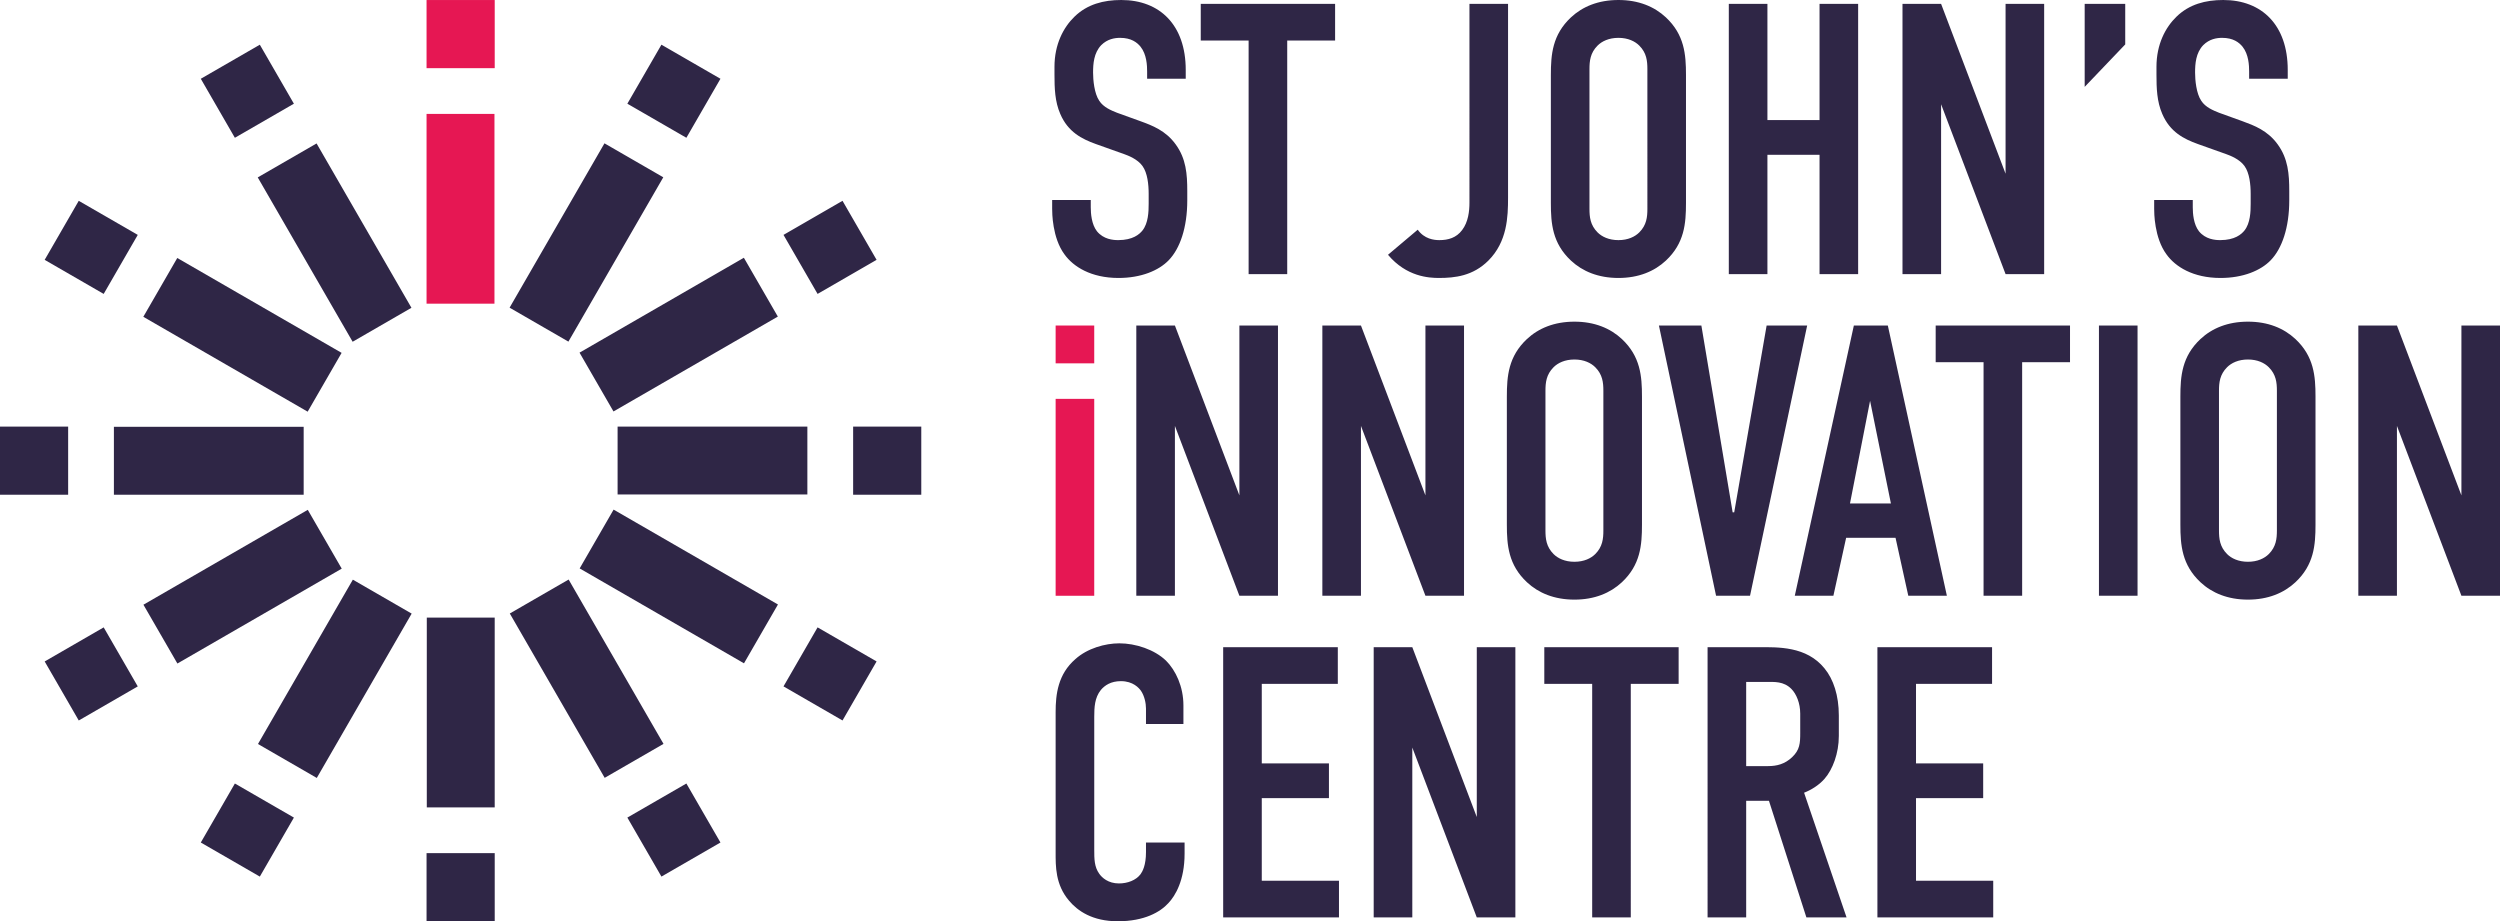 <svg xmlns="http://www.w3.org/2000/svg" xml:space="preserve" width="2033.322" height="749.3"><path fill="#2F2646" d="M346.928 693.874h55.439v55.427h-55.439zm.193-191.556h55.234v154.346h-55.234zM239.039 664.964l-48.006-27.714-27.714 47.995 48.006 27.713zm95.78-165.897-47.835-27.61-77.167 133.655 47.835 27.62zm-222.772 59.208-27.714-48.006-47.994 27.714 27.714 48.006zm165.894-95.779L250.32 414.66l-133.667 77.167 27.623 47.835zM0 346.945h55.427v55.438H0zm92.637.206h154.346v55.233H92.637zM84.33 239.052l27.714-48.006-47.995-27.713-27.713 48.005zm165.897 95.78 27.622-47.835-133.666-77.167-27.622 47.835zm-59.199-222.771 48.006-27.714-27.714-47.994-48.006 27.714zm95.78 165.895 47.835-27.623-77.167-133.666-47.848 27.623z"/><path fill="#E61753" d="M346.928.018h55.439v55.427h-55.439zm0 92.625h55.234v154.346h-55.234z"/><path fill="#2F2646" d="m510.247 84.343 48.006 27.714 27.714-47.995-48.006-27.714zm-95.78 165.893 47.835 27.622 77.167-133.666-47.835-27.622zm222.779-59.196 27.714 48.006 47.994-27.714-27.713-48.006zM471.35 286.819l27.622 47.835 133.667-77.167-27.623-47.847zm222.529 60.127h55.427v55.427h-55.427zm-191.567-.001h154.346v55.234H502.312zM664.96 510.26l-27.713 48.006 47.994 27.714 27.714-48.006zm-165.895-95.78-27.61 47.835 133.654 77.179 27.622-47.847zm59.185 222.766-48.006 27.713 27.714 47.995 48.006-27.714zm-95.78-165.895-47.836 27.622 77.168 133.667 47.846-27.623zM932.992 58.085c0-4.697-.32-13.806-5.347-20.098-2.816-3.443-7.524-7.205-16.645-7.205-4.388 0-10.35.935-15.366 5.962-5.986 6.28-6.601 15.07-6.601 22.299 0 5.962.946 16.952 5.028 22.925 3.454 5.324 9.724 7.832 14.444 9.725l19.14 6.908c9.428 3.454 20.417 7.524 28.58 18.833 8.482 11.617 9.417 24.18 9.417 37.985v7.547c0 22.3-5.975 39.239-15.071 48.667-8.163 8.482-22.606 14.444-40.824 14.444-22.288 0-36.72-9.097-43.947-19.164-10.044-13.497-10.044-34.223-10.044-37.05v-7.205h31.395v5.963c0 5.016.628 13.816 5.016 19.459 5.348 6.6 13.19 7.217 17.271 7.217 11.937 0 17.26-4.71 19.78-7.844 4.709-5.973 5.028-15.071 5.028-21.66v-8.174c0-7.535-.946-16.952-5.027-22.606-4.082-5.655-11.617-8.482-15.06-9.724l-22.927-8.163c-11.296-4.081-22.606-9.736-28.899-24.499-4.388-10.043-4.696-21.033-4.696-32.023v-6.281c0-18.195 7.216-32.023 16.324-40.812C884.325 3.456 897.515.002 911.947.002c31.407 0 52.44 20.406 52.44 56.84v7.217h-31.395v-5.974zm43.613-54.939v29.822h38.931V222.94h31.396V32.97h38.943V3.145zm249.935-.004V160.76c0 15.698-.639 35.796-16.006 51.186-12.562 12.552-27.314 14.125-40.197 14.125-8.162 0-26.38-.946-41.439-18.844l24.18-20.406c5.323 7.546 13.178 8.481 17.58 8.481 7.215 0 13.816-1.881 18.525-8.174 5.015-6.589 5.962-15.378 5.962-22.287V3.142h31.395zm113.324 53.072c0-6.612-.627-13.19-6.6-19.152-3.455-3.454-9.098-6.281-16.94-6.281-7.867 0-13.51 2.827-16.965 6.281-5.962 5.962-6.6 12.54-6.6 19.152v113.648c0 6.6.638 13.201 6.6 19.163 3.454 3.443 9.098 6.27 16.964 6.27 7.843 0 13.486-2.827 16.94-6.27 5.974-5.962 6.601-12.562 6.601-19.163V56.214zm-78.5 4.697c0-16.633 1.253-32.639 16.335-46.775C1287.104 5.347 1299.987 0 1316.323 0c16.313 0 29.196 5.347 38.6 14.136 15.083 14.136 16.337 30.142 16.337 46.775v104.254c0 16.633-1.254 32.65-16.336 46.775-9.405 8.789-22.288 14.136-38.6 14.136-16.337 0-29.22-5.347-38.625-14.136-15.082-14.125-16.336-30.142-16.336-46.775V60.911zm218.519-57.765v94.506h-42.387V3.146h-31.406v219.793h31.406v-97.025h42.387v97.025h31.395V3.146zm151.305 0v138.146l-52.44-138.146h-31.395v219.793h31.394V84.793l52.441 138.146h31.384V3.146zm64.342 0v67.51l32.98-34.53V3.146zm133.753 54.939c0-4.697-.32-13.806-5.346-20.098-2.816-3.443-7.525-7.205-16.645-7.205-4.389 0-10.35.935-15.366 5.962-5.986 6.28-6.602 15.07-6.602 22.299 0 5.962.947 16.952 5.028 22.925 3.442 5.324 9.724 7.832 14.444 9.725l19.14 6.908c9.418 3.454 20.408 7.524 28.58 18.833 8.471 11.617 9.405 24.18 9.405 37.985v7.547c0 22.3-5.962 39.239-15.059 48.667-8.163 8.482-22.607 14.444-40.824 14.444-22.287 0-36.73-9.097-43.946-19.164-10.044-13.497-10.044-34.223-10.044-37.05v-7.205h31.395v5.963c0 5.016.617 13.816 5.016 19.459 5.335 6.6 13.18 7.217 17.271 7.217 11.936 0 17.26-4.71 19.78-7.844 4.709-5.973 5.027-15.071 5.027-21.66v-8.174c0-7.535-.945-16.952-5.027-22.606-4.081-5.655-11.616-8.482-15.06-9.724l-22.926-8.163c-11.308-4.081-22.606-9.736-28.899-24.499-4.389-10.043-4.708-21.033-4.708-32.023v-6.281c0-18.195 7.228-32.023 16.336-40.812 10.363-10.055 23.54-13.509 37.985-13.509 31.408 0 52.442 20.406 52.442 56.84v7.217h-31.397v-5.974z"/><path fill="#E61753" d="M858.576 324.403h31.396v160.154h-31.396V324.403zm31.396-28.888h-31.396v-30.757h31.396v30.757z"/><path fill="#2F2646" d="m955.589 264.758 52.44 138.148V264.758h31.385v219.794h-31.385l-52.44-138.145v138.145h-31.396V264.758zm151.317 0 52.44 138.148V264.758h31.385v219.794h-31.385l-52.44-138.145v138.145h-31.396V264.758zm197.162 53.072c0-6.611-.627-13.19-6.6-19.151-3.454-3.454-9.098-6.282-16.94-6.282-7.867 0-13.51 2.828-16.964 6.282-5.962 5.962-6.6 12.54-6.6 19.152v113.648c0 6.6.638 13.2 6.6 19.162 3.455 3.443 9.097 6.27 16.963 6.27 7.843 0 13.487-2.827 16.942-6.27 5.972-5.962 6.6-12.561 6.6-19.162V317.831zm-78.5 4.697c0-16.632 1.253-32.638 16.335-46.775 9.406-8.789 22.288-14.135 38.624-14.135 16.315 0 29.184 5.346 38.602 14.135 15.082 14.137 16.336 30.143 16.336 46.775v104.255c0 16.633-1.254 32.65-16.336 46.774-9.418 8.79-22.287 14.137-38.602 14.137-16.336 0-29.218-5.348-38.624-14.137-15.082-14.125-16.336-30.141-16.336-46.774V322.527zm197.78 162.025h-27.622l-46.479-219.793h34.531l25.434 151.963h1.265l26.369-151.963h32.968zm97.634-158.563-16.336 83.516h33.288l-16.952-83.516zm31.088 158.563-10.374-47.116h-40.186l-10.362 47.116h-31.396l48.04-219.793h27.634l48.028 219.793h-31.384zm131.534-219.794v29.835h-38.932v189.96h-31.385v-189.96h-38.942v-29.835zm23.529.004h31.396v219.794h-31.396zm144.735 53.068c0-6.611-.639-13.19-6.601-19.151-3.454-3.454-9.097-6.282-16.94-6.282-7.866 0-13.51 2.828-16.964 6.282-5.963 5.962-6.6 12.54-6.6 19.152v113.648c0 6.6.637 13.2 6.6 19.162 3.454 3.443 9.098 6.27 16.964 6.27 7.843 0 13.486-2.827 16.94-6.27 5.962-5.962 6.601-12.561 6.601-19.162V317.831zm-78.5 4.697c0-16.632 1.253-32.638 16.335-46.775 9.417-8.789 22.287-14.135 38.624-14.135 16.313 0 29.195 5.346 38.6 14.135 15.083 14.137 16.337 30.143 16.337 46.775v104.255c0 16.633-1.254 32.65-16.336 46.774-9.406 8.79-22.288 14.137-38.6 14.137-16.338 0-29.208-5.348-38.625-14.137-15.082-14.125-16.336-30.141-16.336-46.774V322.527zm228.57-57.77v138.148l-52.44-138.148h-31.396v219.794h31.395V346.405l52.44 138.146h31.385V264.757zM932.061 576.289c0-4.378-1.254-10.352-4.081-14.445-1.573-2.19-6.293-7.843-16.337-7.843-8.15 0-13.19 3.465-16.325 7.216-5.016 6.283-5.335 14.136-5.335 21.683v108.302c0 7.238 0 13.816 4.081 19.471 2.201 3.135 7.217 7.854 16.006 7.854 6.909 0 13.828-2.508 17.602-7.547 1.562-2.188 4.389-7.205 4.389-17.886v-7.855h31.396v9.11c0 21.67-7.536 34.21-13.19 40.195-6.59 7.217-19.46 14.752-41.12 14.752-20.737 0-32.662-8.47-39.57-16.632-11.309-13.202-11-28.262-11-39.57v-113.98c0-14.443 1.903-30.768 16.027-43.011 9.725-8.79 24.169-12.86 35.797-12.86 13.178 0 28.557 5.016 37.985 14.126 7.855 7.842 14.125 21.032 14.125 36.423v15.07h-30.45v-12.573zm62.779-49.909v219.783h94.188v-29.834h-62.792v-67.181h54.63v-28.26h-54.63V556.19h61.845v-29.812zm206.27 0v138.147l-52.442-138.148h-31.407v219.784h31.407V608.004l52.441 138.159h31.385V526.379zm54.911 0v29.81h38.943v189.973h31.396V556.19h38.92v-29.812zm164.194 96.714h17.887c6.909 0 13.508-1.585 19.47-7.24 6.282-5.962 6.602-11.308 6.602-19.78V580.39c0-8.482-3.147-16.03-7.216-20.098-6.293-6.293-13.83-5.655-20.418-5.655h-16.325v68.458zm9.735-96.719c16.006 0 39.24-.946 53.991 17.271 7.229 8.79 11.628 21.968 11.628 38.293v16.644c0 14.136-5.027 27.315-11.628 34.85-4.697 5.336-10.977 9.11-16.632 11.309l34.543 101.416h-32.663l-30.45-94.825h-18.524v94.825h-31.397V526.375h41.132zm97 .005v219.783h94.198v-29.834h-62.802v-67.181h54.629v-28.26h-54.63V556.19h61.857v-29.812z"/></svg>